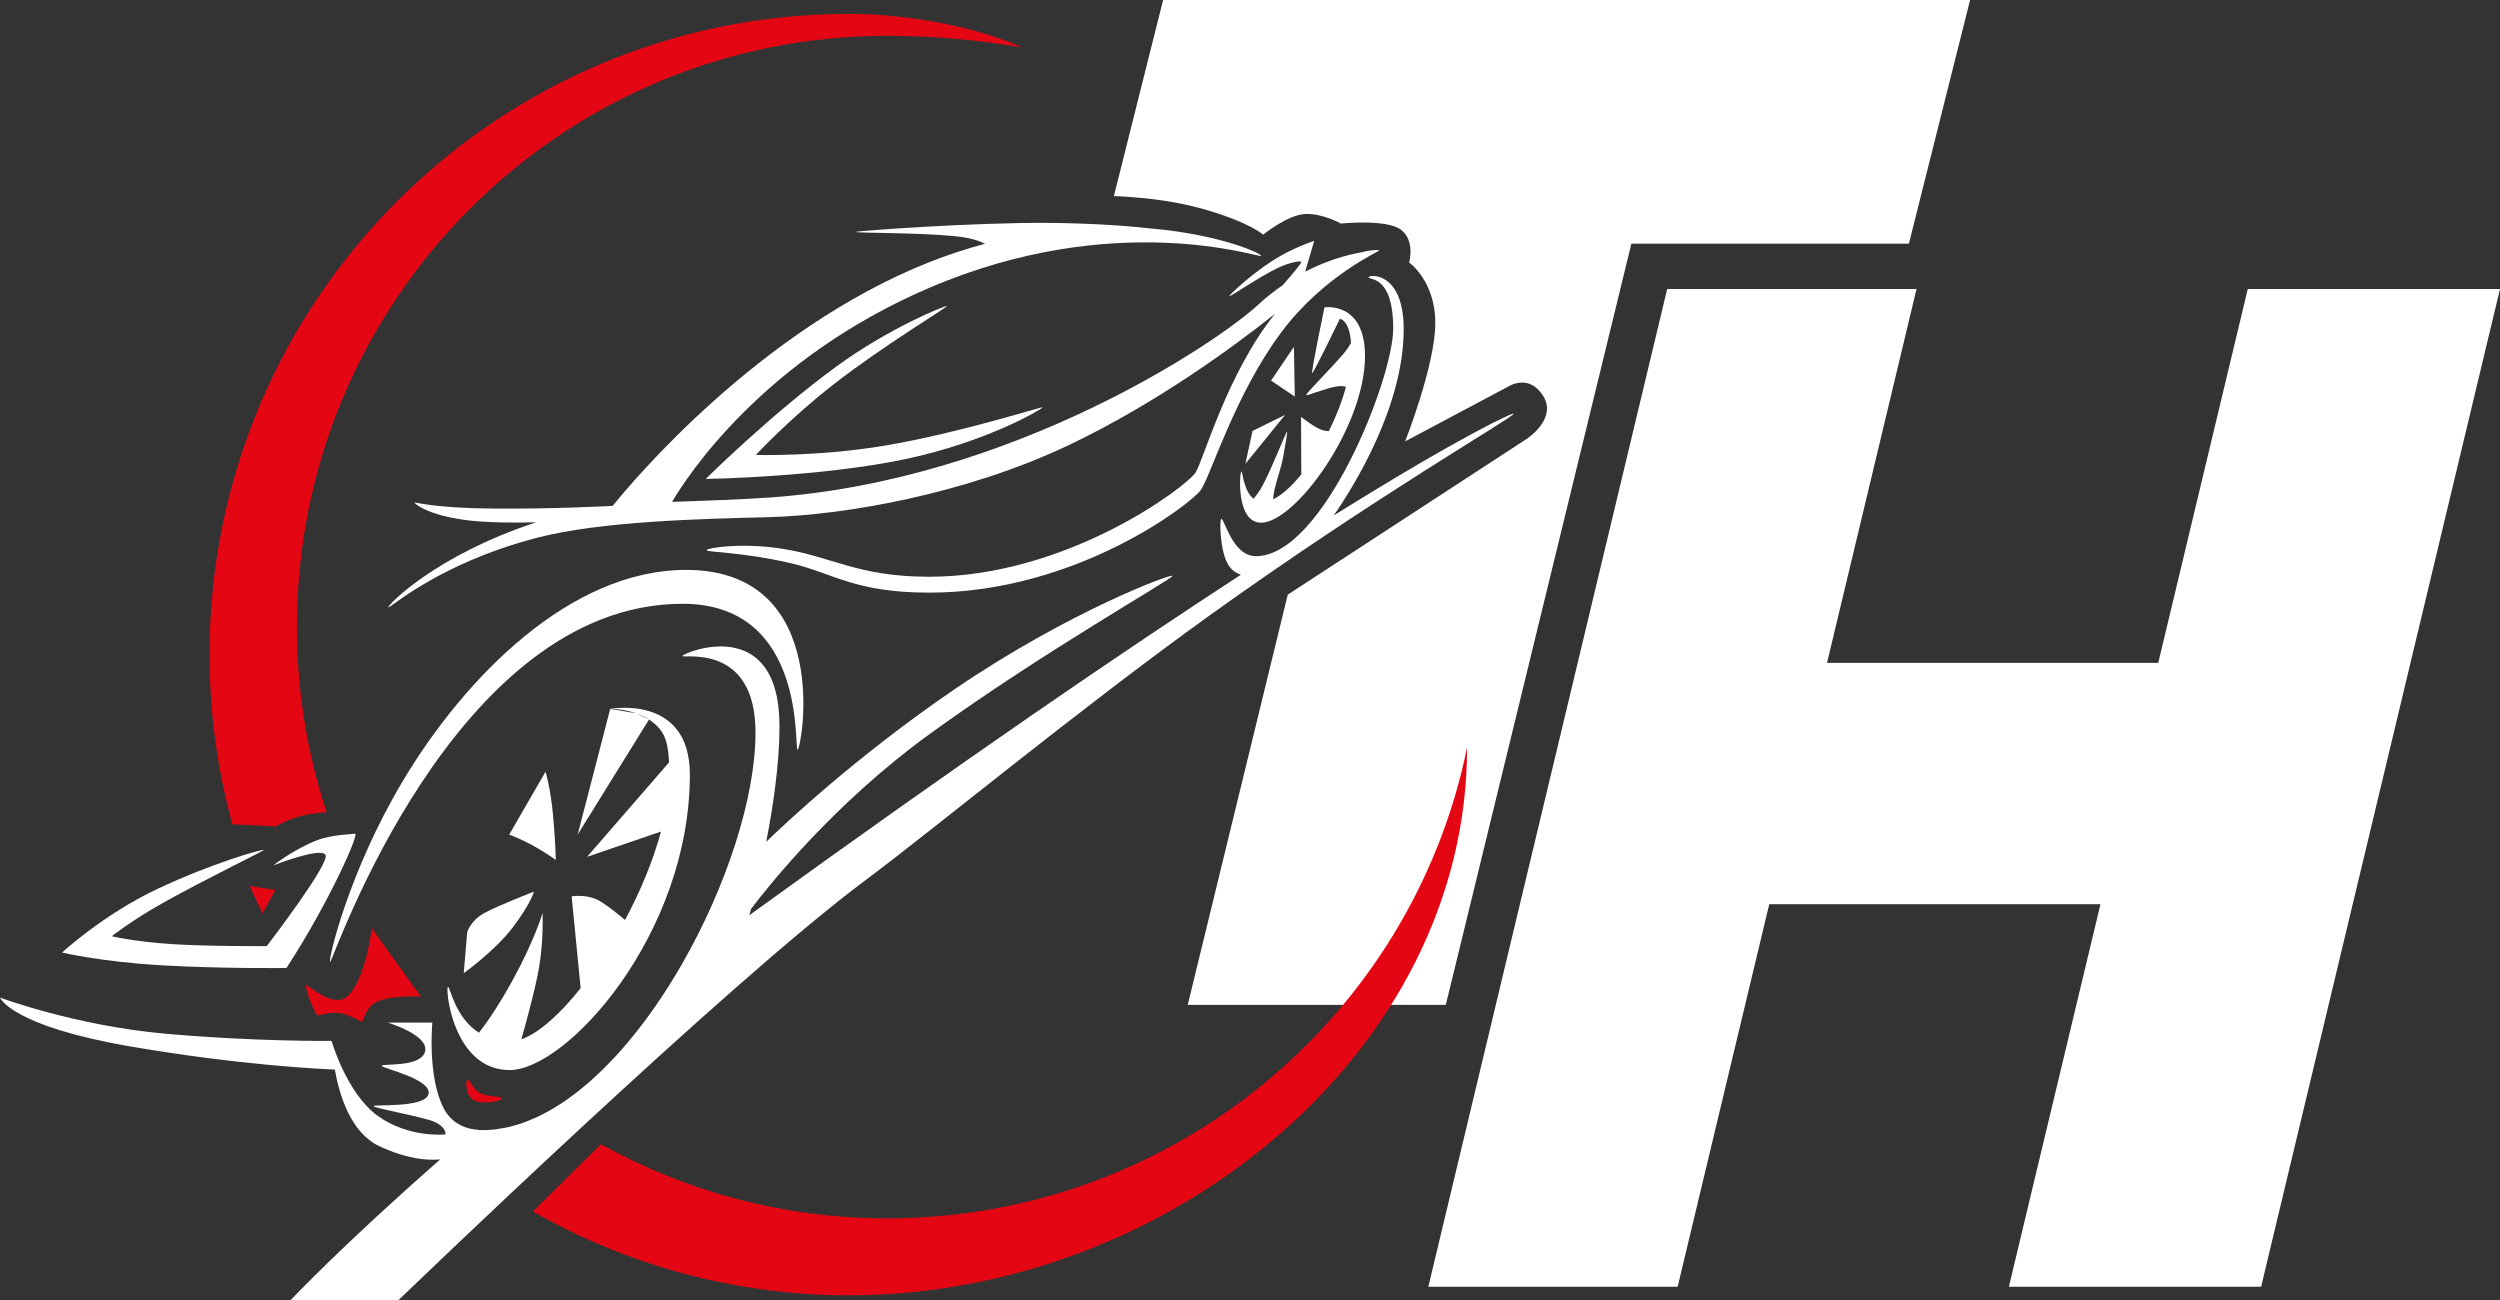 <svg xmlns="http://www.w3.org/2000/svg" id="Ebene_1" viewBox="0 0 250 130"><rect x="0" y="0" width="250" height="130" fill="#333333" stroke="none"/><g><path d="M79.759,74.981c.383,0,3.7-17.991-11.159-17.991-11.558,0-22.088,10.716-28.262,21.019-5.538,9.242-7.579,18.188-7.322,18.188s12.333-35.819,35.242-35.819c12.504,0,11.119,14.602,11.502,14.602Z" style="fill: #fff;"></path><path d="M44.8,98.685c-.3,0,.449,8.322,6.158,8.322s18.028-13.555,18.028-29.556c0-8.065-7.965-6.563-7.965-6.563,0,0,1.231-.032,2.582.44l-2.582-.44-3.254,12.569,7.133-11.505c.376.244.734.541,1.046.909.662.782.891,1.842.958,3.377l-8.195,9.444,7.387-2.528c-.784,2.928-2.063,5.99-3.591,8.845-.694-.587-2.05-1.693-2.855-2.065-1.113-.515-2.484-.3-2.484-.3l.898,9.186c-2.082,2.611-4.195,4.504-5.927,5.106.42-1.476,1.407-5.042,1.774-7.214.471-2.788.343-5.405.343-5.405,0,0-.771,2.66-2.955,6.649-1.601,2.924-2.85,4.617-3.406,5.317-2.41-1.535-2.87-4.588-3.095-4.588ZM63.69,71.363c.4.146.807.329,1.196.579l-1.196-.579Z" style="fill: #fff;"></path><path d="M46.718,93.237l-.343,4.075s3.083-2.188,4.882-4.547c1.799-2.359,2.141-3.603,2.141-3.603,0,0-3.554,1.373-4.967,2.145s-1.713,1.93-1.713,1.93Z" style="fill: #fff;"></path><path d="M55.283,81.312c-.257-2.614-.728-4.14-.728-4.14l-3.632,6.284s1.191.454,2.33,1.072c1.139.618,2.33,1.459,2.33,1.459,0,0-.043-2.061-.3-4.676Z" style="fill: #fff;"></path><path d="M28.648,96.798c4.37-6.721,7.354-13.59,6.851-13.427-.12.039-2.335.087-3.768.643-2.379.924-4.411,2.531-4.411,2.531,0,0,4.668-1.845,5.224-1.072.557.772-5.867,9.137-5.867,9.137,0,0-6.038.043-9.72-.215-3.683-.257-5.781-.772-5.781-.772,0,0,1.964-1.568,5.139-3.346,4.284-2.399,10.112-5.202,10.063-5.276-.086-.129-5.224,1.33-10.663,3.904-5.438,2.574-9.506,6.349-9.506,6.349,0,0,3.94.944,10.149,1.287,6.209.343,12.29.257,12.29.257Z" style="fill: #fff;"></path><polygon points="124.539 46.38 128.507 41.49 125.253 43.091 124.539 46.38" style="fill: #fff;"></polygon><path d="M133.373,51.55c1.984-2.87,6.996-10.883,6.996-18.625,0-5.834-3.511-5.491-3.511-5.19,0,.3,2.462-.3,2.462,5.126,0,4.998-7.001,22.757-13.724,22.757-2.355,0-3.126-3.732-3.469-3.732-.177,0-.157,2.943.6,4.418.36.703.91,1.021,1.364,1.166-11.725,7.628-27.766,18.568-49.157,34.05.049-.184.104-.392.163-.618,1.857-2.451,8.373-10.603,17.784-17.439,11.219-8.15,24.365-15.572,24.365-15.872,0-.3-10.363,3.56-21.711,11.282-9.873,6.718-17.179,13.625-18.913,15.308.705-3.62,1.327-7.854,1.327-11.548,0-11.439-9.706-7.321-9.706-7.035,0,.286,7.308-1.373,7.308,7.664,0,6.49-2.92,15.448-7.395,23.219-1.63,2.831-3.467,5.504-5.446,7.843-.021.025-.042.048-.063.073-.361.424-.726.838-1.096,1.239-.079.086-.16.168-.24.253-.313.333-.628.66-.946.974-.115.114-.231.222-.347.334-.287.276-.575.545-.866.805-.138.123-.277.242-.415.361-.272.234-.546.462-.821.682-.154.123-.309.242-.464.36-.264.2-.528.393-.794.579-.166.116-.331.229-.498.339-.259.171-.519.332-.78.488-.174.104-.348.208-.522.305-.257.144-.516.275-.775.403-.178.088-.356.179-.535.26-.26.118-.52.22-.781.322-.179.07-.357.144-.536.206-.269.093-.54.168-.81.243-.17.047-.341.103-.511.143-.297.07-.595.117-.892.164-.144.023-.289.057-.433.074-.442.053-.884.083-1.326.083-.272,0-.525-.028-.769-.068-.004.003-.007.006-.011.009-1.379-.192-2.468-.901-3.103-2.115-1.66-3.175-1.142-8.579-1.142-8.579h-4.453s4.15,1.251,3.73,2.885c-.419,1.634-4.33,1.176-4.33,1.433s4.91,1.287,4.682,2.774-5.51,1.058-5.51,1.258c0,.2,4.853,1.058,6.024,1.544,1.17.486,1.17,1.172,1.17,1.172v.114s-3.597.4-6.737-1.83c-3.14-2.231-4.653-7.521-4.653-7.521,0,0-7.722.086-16.715-.729-8.992-.815-16.443-3.603-16.443-3.603,0,0,1.071,2.831,13.061,4.89,10.939,1.879,19.076,2.256,20.421,2.308.471,2.638,1.624,6.334,4.444,7.658,2.874,1.349,4.955,1.442,6.104,1.325-9.78,8.565-14.954,14.06-14.954,14.06h10.791s32.887-31.744,46.761-42.039c6.073-4.506,21.462-17.181,34.343-26.424,16.547-11.875,30.403-19.818,30.403-20.162,0-.175-5.098,2.129-18.001,10.174Z" style="fill: #fff;"></path><path d="M126.109,52.271c3.397,0,10.391-9.552,10.391-16.673,0-5.491-4.054-4.862-4.054-4.862,0,0-1.37,6.578-1.228,6.578s2.769-5.434,2.769-5.434c0,0,.952.079,1.116,2.408-.171.307-.423.701-.773,1.109-1.45,1.688-3.824,4.024-3.711,4.118.095.08,1.821-.646,2.969-.858.465-.086.794-.04,1.007.025-.4,1.501-1.002,3.013-1.713,4.432-.156-.003-.338-.019-.579-.082-.771-.2-2.198-1.344-2.198-1.344l.025,5.753c-.975,1.196-1.955,2.08-2.817,2.493.017-.261.05-.579.137-.982.197-.915.672-2.179.856-3.203.227-1.263.463-2.563.4-2.574-.097-.016-1.339,3.216-2.341,5.176-.378.74-.742,1.22-1.016,1.519-1.007-.794-1.075-2.72-1.211-2.72-.171,0-.571,5.119,1.97,5.119Z" style="fill: #fff;"></path><polygon points="129.392 34.683 127.108 38.058 129.478 39.659 129.392 34.683" style="fill: #fff;"></polygon><path d="M83.331,38.458c5.163-4.017,11.452-7.746,11.348-7.85-.087-.087-5.654,2.112-11.048,6.048-6.515,4.754-13.061,11.239-13.061,11.239,0,0,11.329-.174,19.912-1.973,8.304-1.74,13.873-5.106,13.789-5.191-.091-.091-8.169,2.536-15.715,3.818-6.701,1.138-12.975.944-12.975.944,0,0,3.375-3.63,7.751-7.035Z" style="fill: #fff;"></path><path d="M76.865,51.713c7.686-.188,19.802-2.357,29.932-7.164,8.902-4.224,16.693-9.977,20.695-13.162-4.805,5.993-7.101,14.53-7.934,15.864-.856,1.373-12.804,10.424-26.635,10.424-7.28,0-9.686-2.05-14.902-2.831-3.98-.596-7.365-.043-7.365.172,0,.214,3.582.184,8.35,1.287,4.377,1.013,6.38,2.96,13.917,2.96,14.688,0,26.164-8.88,27.149-10.252.985-1.373,3.406-9.572,8.093-15.829,4.227-5.643,9.784-8.028,9.763-8.15-.008-.046-.711-.082-1.856.214-1.362.243-3.358.783-5.556,1.917l.903-3.074s-2.101.659-4.154,1.973c-2.258,1.446-4.482,3.56-4.325,3.56.179,0,2.656-1.733,4.668-2.745,1.351-.68,2.526-.824,2.526-.686,0,.166-.917,1.252-1.862,2.325-.819.565-1.646,1.201-2.463,1.965-4.197,3.861-24.58,17.545-48.731,19.261-3.48.247-6.777.323-9.873.447,1.369-2.338,8.978-14.252,25.76-21.423,18.67-7.979,33.08-2.938,33.144-3.174.068-.251-4.132-2.134-10.863-2.729-2.359-.263-5.869-.538-10.419-.574-7.465-.058-19.227.803-19.227.901,0,.13,6.068.049,9.935.429,1.541.151,2.475.503,2.971.754-1.829.491-3.707,1.1-5.626,1.863-17.013,6.762-29.723,22.006-31.608,24.35,0,0-5.604.316-11.813.273-6.209-.043-7.988-.679-8.008-.601-.017.068,1.199,1.244,5.224,1.759,2.066.264,4.783.268,6.942.21-10.149,3.34-14.899,8.337-14.778,8.498.128.172,4.927-4.361,14.859-6.949,6.346-1.653,16.339-1.892,23.166-2.059Z" style="fill: #fff;"></path></g><polygon points="224.776 28.9 215.825 66.284 182.703 66.284 191.653 28.9 166.72 28.9 142.832 128.674 167.765 128.674 176.924 90.421 210.046 90.421 200.887 128.674 226.112 128.674 250 28.9 224.776 28.9" style="fill: #fff;"></polygon><path d="M116.312,0l-4.923,19.607c2.044.081,5.553.351,8.73,1.238,4.841,1.351,6.19,2.623,6.19,2.623,0,0,2.46-1.987,4.206-2.067s3.571.954,3.571.954c0,0,4.603-.477,6.031.636,1.428,1.113.794,3.259.794,3.259,0,0,2.619,1.828,2.619,6.042s-3.016,11.845-3.016,11.845l10.317-5.485s2.063-1.351,3.492.954c1.428,2.305-1.667,4.293-1.667,4.293l-23.882,15.568-10.001,41.02h25.807l18.559-76.122h27.751l6.118-24.365h-80.696Z" style="fill: #fff;"></path><polygon points="24.965 88.605 26.25 91.35 27.534 88.991 24.965 88.605" style="fill: #e40612;"></polygon><path d="M30.617,98.514c-.171.3.814,2.788,1.113,3.003.141.101,1.203-.349,2.184-.214,1.099.151,2.131.881,2.312.858.155-.019.253-1.46,1.542-2.016,1.552-.669,4.325-.472,4.325-.472l-4.924-6.863s-.574,5.204-2.484,6.863c-1.381,1.2-3.996-1.284-4.068-1.158Z" style="fill: #e40612;"></path><path d="M46.761,107.951c.214-.043.428.815,1.113,1.287s2.27.343,2.312.601-1.798.643-2.741.214-.899-2.059-.685-2.102Z" style="fill: #e40612;"></path><g><path d="M88.714,121.834c-10.387,0-20.142-2.697-28.621-7.417l-6.802,6.728c9.328,5.328,20.115,8.387,31.622,8.387,32.054,0,61.825-24.411,61.794-54.782-5.504,26.942-29.47,47.085-57.993,47.085Z" style="fill: #e40612;"></path><path d="M31.131,81.384c.665-.108,1.156-.138,1.538-.134-1.922-5.834-2.977-12.062-2.977-18.541C29.692,30.054,56.117,3.583,88.714,3.583c4.583,0,8.928.397,13.501,1.159-4.325-1.973-11.229-3.355-17.302-3.355C49.588,1.386,20.952,30.072,20.952,65.459c0,5.876.805,11.561,2.284,16.967l4.355.216s1.427-.915,3.54-1.258Z" style="fill: #e40612;"></path></g></svg>